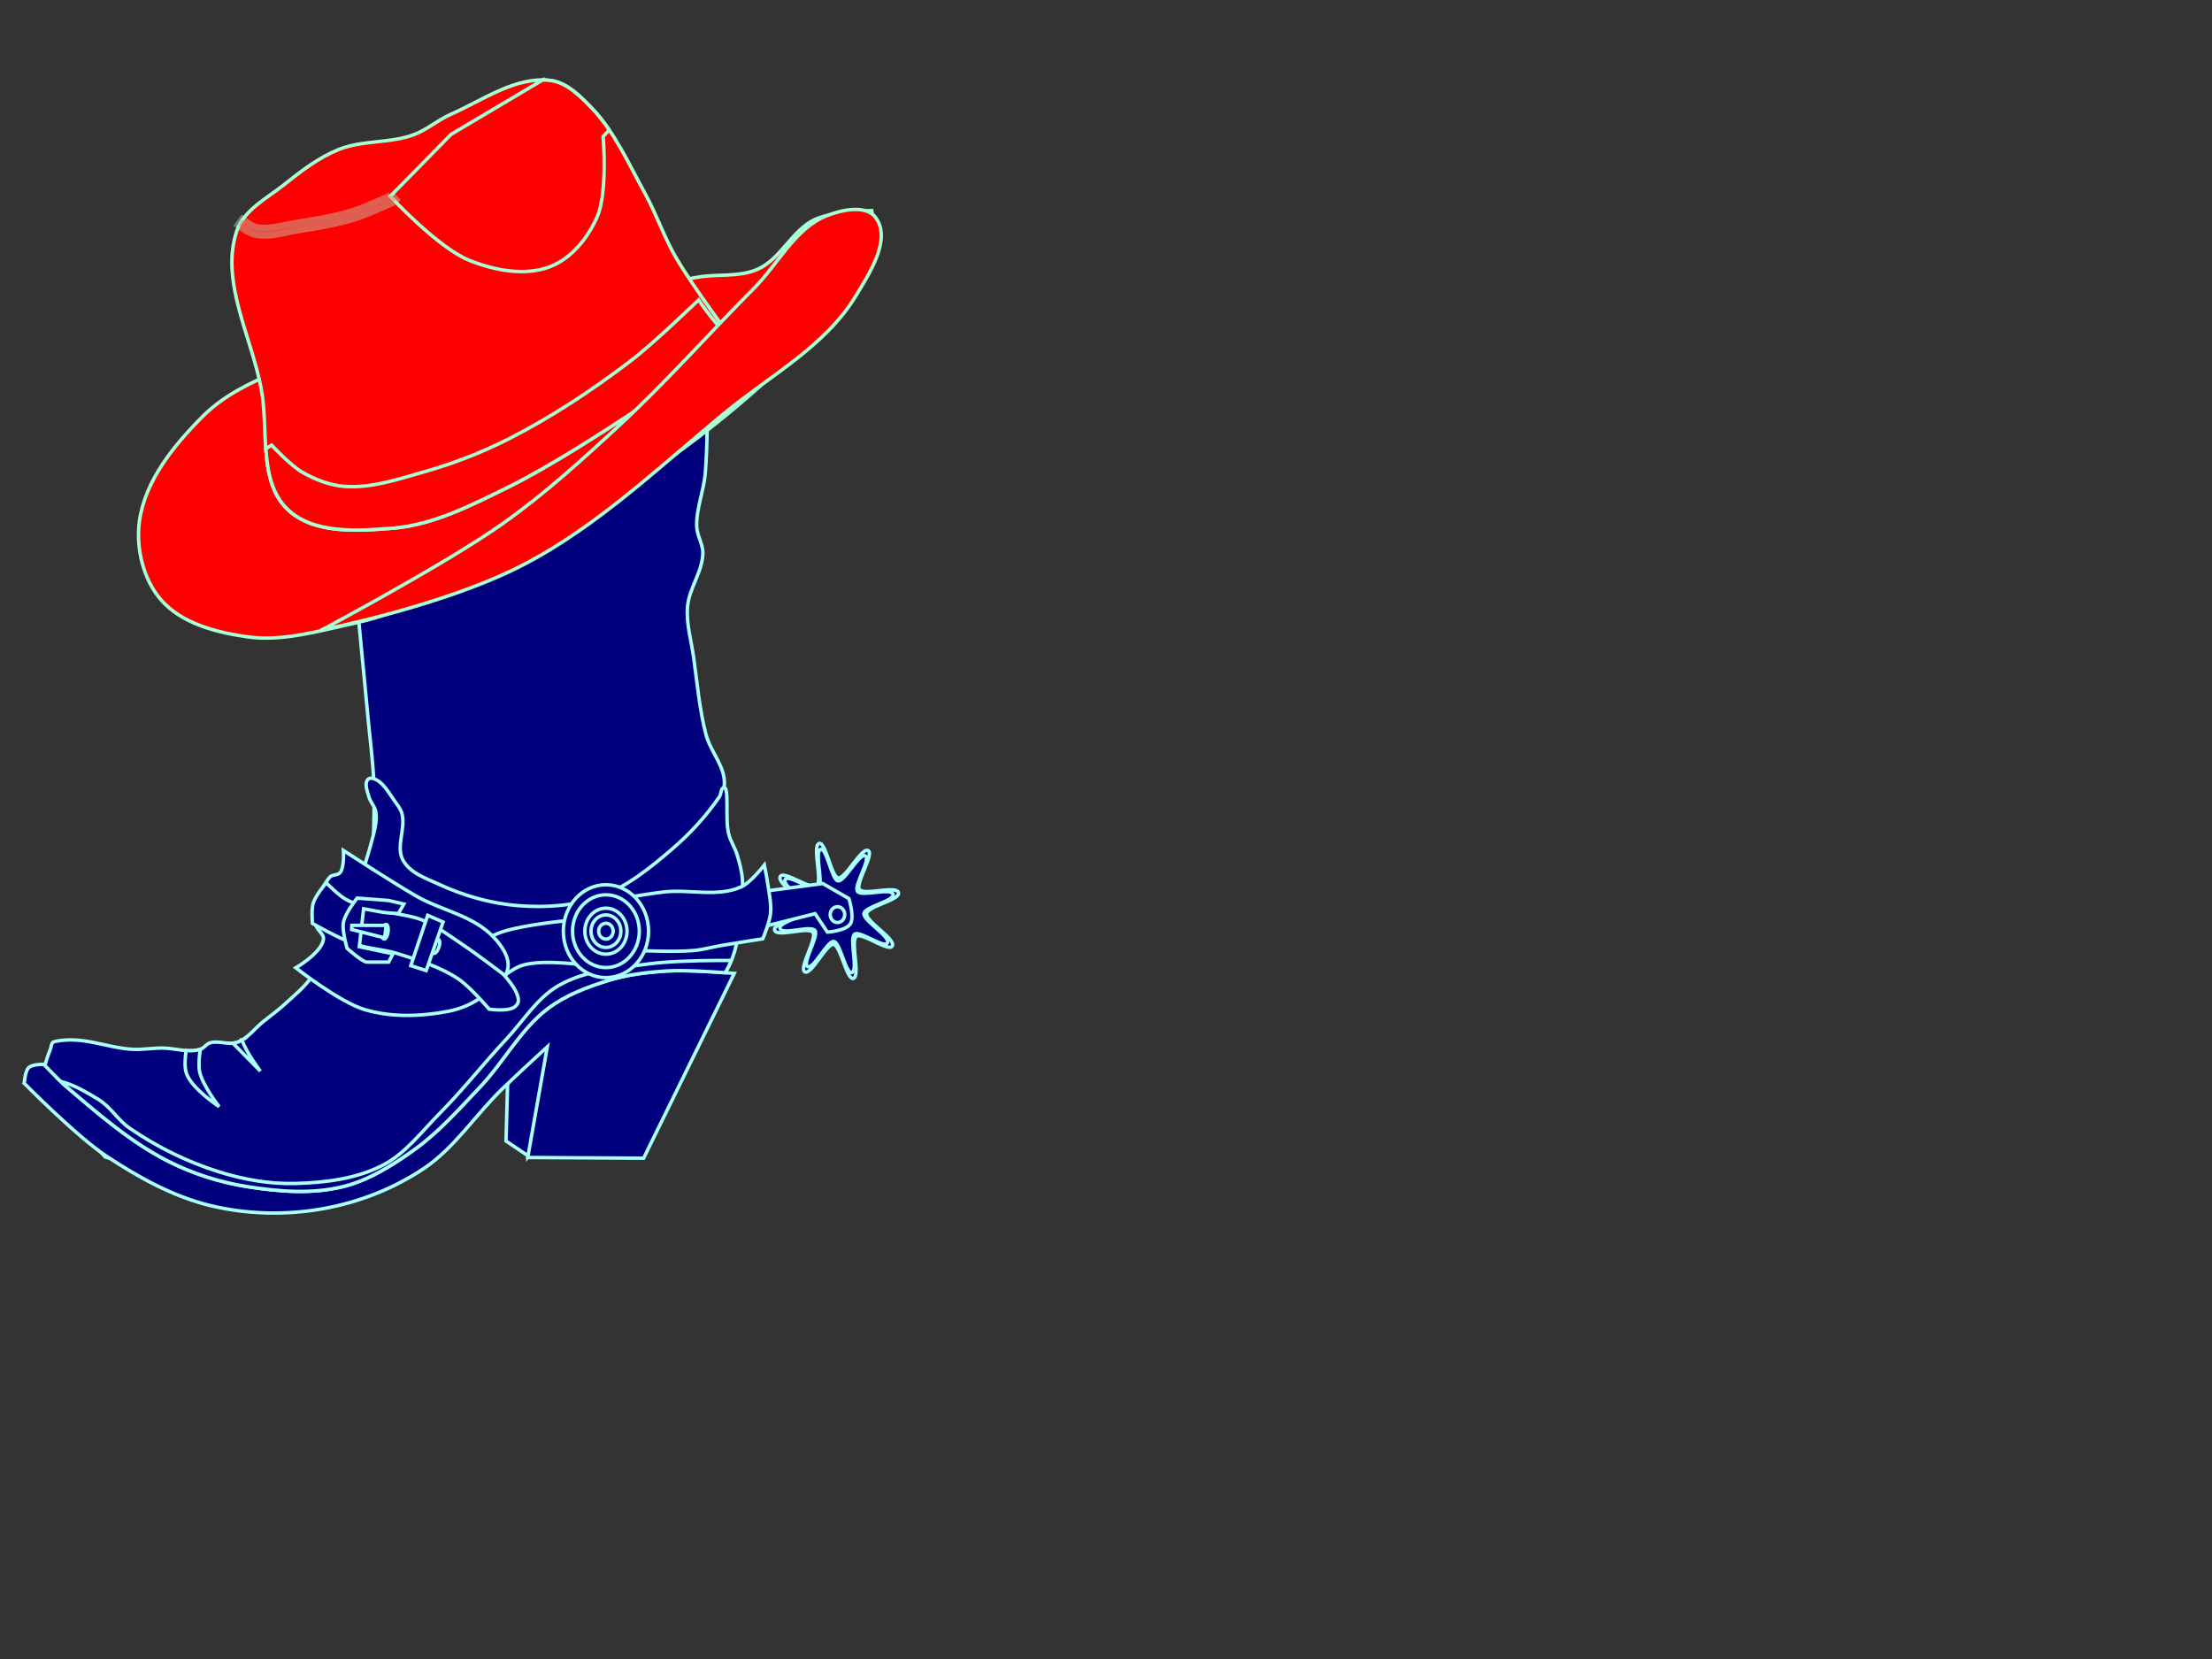 <?xml version="1.0"?><svg width="640" height="480" xmlns="http://www.w3.org/2000/svg">
 <rect width="100%" height="100%" fill="#333333" stroke="none"/>
 <title>Red Cowgirl hat and boot</title>
 <g>
  <title>Layer 1</title>
  <g id="g4106">
   <path d="m153.013,334.581l-6.605,-4.456l0.629,-22.623l14.466,-9.254l-8.491,36.334z" stroke="#aaffff" fill="#00007f" id="path4022"/>
   <path d="m108.179,227.025c-0.233,-6.814 -1.185,-13.576 -1.803,-20.36c-1.147,-12.608 -2.486,-25.194 -3.535,-37.812c-1.69,-20.341 -4.447,-61.08 -4.447,-61.08l0.889,-12.604c0,0 22.443,-14.631 34.692,-13.573c6.747,0.583 11.027,10.413 17.791,10.665c9.147,0.34 15.757,-12.278 24.907,-12.604c9.851,-0.351 27.575,11.634 27.575,11.634c0,0 1.051,30.438 -0.182,45.568c-0.426,5.229 -2.659,10.266 -2.486,15.512c0.088,2.664 1.849,5.092 1.778,7.756c-0.144,5.415 -4.024,10.115 -4.448,15.512c-0.382,4.873 1.099,9.709 1.779,14.543c1.051,7.457 1.669,15.041 3.558,22.299c1.307,5.022 5.64,9.332 5.336,14.543c-0.386,6.64 -8.894,17.451 -8.894,17.451l-25.414,24.643l-12.836,5.412l-54.785,-21.329c0,0 0.821,-17.455 0.525,-26.176l0,0z" stroke="#aaffff" fill="#00007f" id="path2991"/>
   <path d="m11.422,313.891c0,0 1.753,-7.004 3.145,-10.283c0.34,-0.799 0.15,-2.022 1.259,-2.259c8.145,-1.747 15.072,1.883 22.643,2.259c3.156,0.157 6.375,-0.546 9.568,-0.333c3.375,0.224 6.72,1.335 9.93,0.333c1.031,-0.321 1.702,-1.52 2.73,-1.854c2.558,-0.832 5.479,0.74 8.005,-0.199c2.962,-1.1 5.044,-4.035 7.562,-6.059c2.005,-1.613 4.096,-3.104 6.005,-4.848c2.973,-2.718 6.181,-5.296 8.451,-8.727c7.99,-12.079 13.65,-26.141 17.345,-40.478c0.545,-2.113 1.022,-4.383 0.668,-6.543c-0.263,-1.601 -1.587,-2.801 -2.002,-4.363c-0.414,-1.56 -1.282,-3.504 -0.445,-4.848c0.303,-0.486 1.033,-0.628 1.557,-0.485c3.001,0.818 4.734,4.401 6.671,7.029c0.709,0.962 1.461,1.968 1.78,3.152c1.146,4.265 -1.781,9.459 0.222,13.331c1.979,3.827 6.521,5.308 10.229,7.029c7.378,3.424 15.351,5.693 23.35,6.302c7.881,0.598 16.084,0.076 23.572,-2.666c7.724,-2.83 14.513,-8.306 20.904,-13.817c5.056,-4.36 9.723,-9.383 13.565,-15.027c0.554,-0.813 0.407,-2.606 1.335,-2.666c1.577,-0.102 0.273,9.013 1.335,13.331c0.523,2.131 1.805,3.965 2.445,6.06c0.723,2.361 1.385,4.79 1.557,7.271c0.213,3.07 -0.347,6.151 -0.667,9.21c-0.398,3.815 -0.521,7.721 -1.557,11.391c-0.653,2.315 -1.676,4.518 -2.891,6.545c-0.373,0.622 -1.334,1.696 -1.334,1.696l-34.247,3.151l-29.355,22.784l-27.797,31.51l-40.028,7.029l-46.478,-13.089l-19.032,-20.87z" stroke="#aaffff" fill="#00007f" id="path2989"/>
   <path d="m7.022,313.443c0,0 14.97,15.204 23.644,20.971c9.378,6.235 19.468,11.8 30.191,14.397c10.646,2.579 21.947,2.824 32.708,0.888c10.202,-1.834 20.31,-5.751 29.119,-11.654c8.72,-5.843 14.828,-15.39 22.457,-22.826c4.324,-4.213 13.21,-12.34 13.21,-12.34l-5.661,32.019l33.522,0.202l26.232,-53.474c0,0 -13.006,-1.093 -19.498,-0.686c-5.713,0.358 -11.476,1.043 -16.982,2.743c-6.146,1.897 -12.38,4.235 -17.612,8.227c-7.778,5.934 -12.672,15.434 -19.499,22.623c-6.015,6.334 -11.882,13.016 -18.869,18.028c-6.401,4.59 -13.283,8.927 -20.757,10.766c-8.999,2.215 -18.546,1.448 -27.675,0c-8.009,-1.27 -15.954,-3.776 -23.273,-7.541c-10.517,-5.411 -19.777,-13.436 -28.933,-21.253c-2.359,-2.013 -6.662,-6.576 -6.662,-6.576c0,0 -3.295,-0.131 -4.403,0.966c-1.069,1.058 -1.258,4.519 -1.258,4.519z" stroke="#aaffff" fill="#00007f" id="path2987"/>
   <path d="m246.931,283.061c-1.931,0.674 -3.731,-9.554 -5.742,-9.819c-2.111,-0.278 -6.431,8.985 -8.337,7.935c-1.816,-1.001 3.622,-9.657 2.374,-11.399c-1.311,-1.829 -10.429,1.554 -11.101,-0.652c-0.64,-2.102 8.771,-3.859 9.02,-6.054c0.261,-2.304 -8.39,-7.358 -7.415,-9.431c0.928,-1.973 8.973,3.986 10.582,2.631c1.69,-1.422 -1.358,-11.495 0.665,-12.224c1.926,-0.696 3.524,9.725 5.54,9.983c2.117,0.27 6.788,-8.989 8.675,-7.923c1.797,1.016 -3.776,9.492 -2.523,11.24c1.318,1.836 10.625,-1.289 11.281,0.922c0.625,2.105 -8.949,3.899 -9.217,6.089c-0.282,2.299 8.419,7.257 7.444,9.319c-0.927,1.964 -8.86,-4.1 -10.451,-2.726c-1.671,1.442 1.232,11.403 -0.794,12.111z" stroke="#aaffff" fill="#00007f" id="path2993"/>
   <path d="m246.498,281.366c-1.761,0.616 -3.405,-8.72 -5.24,-8.962c-1.928,-0.253 -5.869,8.201 -7.61,7.242c-1.656,-0.914 3.307,-8.814 2.168,-10.405c-1.197,-1.669 -9.52,1.418 -10.133,-0.595c-0.584,-1.918 8.006,-3.522 8.232,-5.525c0.239,-2.103 -7.657,-6.716 -6.767,-8.608c0.847,-1.801 8.189,3.637 9.658,2.402c1.542,-1.298 -1.239,-10.491 0.607,-11.158c1.758,-0.634 3.215,8.876 5.056,9.111c1.933,0.247 6.195,-8.204 7.918,-7.23c1.64,0.927 -3.447,8.664 -2.302,10.258c1.202,1.675 9.697,-1.176 10.296,0.842c0.57,1.921 -8.169,3.558 -8.413,5.557c-0.257,2.098 7.684,6.624 6.795,8.506c-0.846,1.792 -8.086,-3.742 -9.539,-2.488c-1.526,1.317 1.125,10.408 -0.725,11.054z" stroke="#aaffff" fill="#00007f" id="path3124"/>
   <path d="m170.206,279.379c0,0 -13.172,-2.065 -19.33,0c-4.284,1.438 -11.119,8.242 -11.119,8.242l-7.561,-11.15c0,0 8.343,-5.23 12.898,-6.787c6.304,-2.153 19.57,-3.393 19.57,-3.393l5.542,13.088z" stroke="#aaffff" fill="#00007f" id="path3003"/>
   <path d="m207.075,277.893c-6.092,0.055 -14.164,0.286 -19.297,0.986c-8.887,1.213 -18.313,1.757 -26.232,6.317c-6.12,3.524 -10.168,10.235 -15.109,15.519c-6.509,6.963 -12.438,14.569 -19.13,21.324c-5.25,5.301 -9.986,11.694 -16.448,15.045c-7.772,4.029 -16.757,5.089 -25.361,5.33c-7.482,0.211 -15.052,-1.139 -22.245,-3.396c-9.056,-2.84 -17.827,-7.152 -25.796,-12.633c-3.291,-2.264 -5.488,-6.134 -8.878,-8.216c-3.428,-2.105 -7.175,-4.298 -11.022,-5.295c0.643,0.617 1.255,1.199 1.776,1.643c9.156,7.817 18.428,15.841 28.945,21.252c7.319,3.765 15.275,6.288 23.284,7.558c9.129,1.448 18.674,2.215 27.672,0c7.474,-1.839 14.336,-6.182 20.738,-10.771c6.987,-5.011 12.88,-11.704 18.895,-18.038c6.827,-7.189 11.721,-16.669 19.497,-22.603c5.233,-3.992 11.443,-6.318 17.588,-8.216c5.506,-1.7 11.273,-2.417 16.986,-2.775c4.849,-0.304 12.932,0.221 16.885,0.512c0.661,-1.126 1.265,-2.322 1.775,-3.542c-1.301,-0.002 -2.777,-0.016 -4.522,0z" stroke="#aaffff" fill="#00007f" id="path3059"/>
   <path d="m85.58,280.016c0,0 12.645,9.958 20.014,12.119c7.733,2.267 16.13,1.984 24.017,0.485c3.283,-0.624 6.544,-1.904 9.341,-3.879c3.167,-2.236 7.4,-4.665 8.005,-8.725c0.478,-3.21 -1.885,-6.435 -4.003,-8.725c-5.977,-6.464 -15.247,-7.811 -22.682,-12.119c-7.096,-4.111 -20.904,-13.089 -20.904,-13.089c0,0 0.306,4.622 -0.89,6.302c-0.691,0.973 -2.353,0.544 -3.113,1.454c-2.935,3.515 -4.43,8.843 -4.003,13.573c0.15,1.655 2.457,2.719 2.224,4.363c-0.561,3.953 -8.006,8.241 -8.006,8.241z" stroke="#aaffff" fill="#00007f" id="path2995"/>
   <path d="m219.814,258.049l18.234,-2.425l7.561,4.363c0,0 1.687,5.255 0.445,7.271c-1.307,2.122 -6.671,2.425 -6.671,2.425l-3.558,-5.333l-17.346,4.363l1.335,-10.665z" stroke="#aaffff" fill="#00007f" id="path2999"/>
   <path d="m182.453,259.503c0,0 6.508,-1.104 9.785,-1.454c7.391,-0.79 15.361,1.601 22.239,-1.454c2.725,-1.211 6.671,-6.302 6.671,-6.302c0,0 0.661,3.219 0.89,4.848c0.426,3.052 1.195,6.141 0.889,9.21c-0.253,2.54 -2.223,7.271 -2.223,7.271c0,0 -8.011,1.253 -12.009,1.939c-2.672,0.459 -5.309,1.212 -8.005,1.455c-5.354,0.483 -16.114,0 -16.114,0c-4.539,-7.792 0.324,-5.288 -2.122,-15.513z" stroke="#aaffff" fill="#00007f" id="path2997"/>
   <path d="m187.644,269.422c0,7.421 -5.52,13.437 -12.329,13.437c-6.81,0 -12.329,-6.016 -12.329,-13.437c0,-7.422 5.519,-13.438 12.329,-13.438c6.809,0 12.329,6.016 12.329,13.438z" stroke="#aaffff" fill="#00007f" id="path3001"/>
   <path d="m90.388,267.173c0,0 7.831,4.426 12.008,5.904c4.176,1.478 8.685,1.561 12.899,2.909c5.943,1.902 12.063,3.742 17.345,7.271c3.401,2.272 8.895,8.726 8.895,8.726c0,0 5.025,0.745 7.116,-0.485c0.652,-0.384 1.303,-1.131 1.335,-1.939c0.118,-3.046 -4.448,-7.756 -4.448,-7.756c0,0 -7.905,-5.989 -12.009,-8.726c-3.622,-2.417 -7.154,-5.125 -11.118,-6.787c-3.123,-1.308 -6.538,-1.552 -9.786,-2.423c-4.169,-1.118 -8.6,-1.527 -12.453,-3.592c-2.181,-1.171 -5.781,-4.848 -5.781,-4.848c0,0 -3.06,3.59 -3.763,5.842c-0.583,1.865 -0.24,5.904 -0.24,5.904l0,0z" stroke="#aaffff" fill="#00007f" id="path3024"/>
   <path d="m184.974,269.422c0,5.814 -4.325,10.529 -9.659,10.529c-5.336,0 -9.66,-4.715 -9.66,-10.529c0,-5.815 4.325,-10.529 9.66,-10.529c5.335,0 9.659,4.714 9.659,10.529z" stroke="#aaffff" fill="#00007f" id="path3072"/>
   <path d="m181.416,269.422c0,3.673 -2.732,6.65 -6.101,6.65c-3.371,0 -6.102,-2.977 -6.102,-6.65c0,-3.673 2.732,-6.651 6.102,-6.651c3.369,0 6.101,2.978 6.101,6.651z" stroke="#aaffff" fill="#00007f" id="path3082"/>
   <path d="m179.638,269.422c0,2.602 -1.935,4.712 -4.323,4.712c-2.387,0 -4.324,-2.11 -4.324,-4.712c0,-2.602 1.936,-4.712 4.324,-4.712c2.387,0 4.323,2.11 4.323,4.712z" stroke="#aaffff" fill="#00007f" id="path3084"/>
   <path d="m177.414,269.422c0,1.264 -0.94,2.287 -2.099,2.287c-1.16,0 -2.099,-1.023 -2.099,-2.287c0,-1.264 0.939,-2.288 2.099,-2.288c1.159,0 2.099,1.025 2.099,2.288z" stroke="#aaffff" fill="#00007f" id="path3094"/>
   <path d="m115.274,264.311c-1.258,0 -4.403,-0.342 -4.403,-0.342l-5.661,-1.028l-1.258,10.969l9.749,2.056l-1.258,2.4c0,0 -5.031,0 -6.29,0c-1.257,0 -5.718,-3.974 -5.718,-3.974c0,0 -1.534,-5.048 -1.072,-7.54c0.499,-2.687 3.96,-6.997 3.96,-6.997l9.12,0.686l4.403,1.028l-1.572,2.742l0,0z" stroke="#aaffff" fill="#00007f" id="path3170"/>
   <path d="m126.965,274.165c-0.393,1.102 -1.073,1.844 -1.518,1.655c-0.446,-0.188 -0.488,-1.236 -0.094,-2.338c0.393,-1.104 1.073,-1.845 1.518,-1.655c0.445,0.188 0.488,1.234 0.094,2.338z" stroke="#aaffff" fill="#00007f" id="path3964"/>
   <path d="m123.745,264.836l-4.893,14.543l4.448,1.455l4.892,-14.059l-4.447,-1.939z" stroke="#aaffff" fill="#00007f" id="path3180"/>
   <path d="m112.262,269.745c-0.188,1.165 -0.72,2.037 -1.191,1.947c-0.471,-0.09 -0.7,-1.108 -0.512,-2.273c0.188,-1.165 0.72,-2.037 1.191,-1.947c0.471,0.09 0.7,1.108 0.512,2.273z" stroke="#aaffff" fill="#00007f" id="path3962"/>
   <path d="m111.745,267.742l-9.939,-0.007l-0.054,1.201l9.533,2.426l0.46,-3.62z" stroke="#aaffff" fill="#00007f" id="path3958"/>
   <path d="m244.401,264.623c0,1.264 -0.94,2.288 -2.099,2.288c-1.159,0 -2.099,-1.025 -2.099,-2.288c0,-1.264 0.94,-2.288 2.099,-2.288c1.159,0 2.099,1.025 2.099,2.288z" stroke="#aaffff" fill="#00007f" id="path3966"/>
   <path d="m57.959,303.599c-1.356,0.423 -2.724,0.471 -4.12,0.366c-0.339,2.386 -0.483,4.907 0.1,6.608c1.505,4.392 9.448,9.604 9.448,9.604c0,0 -4.949,-6.339 -5.663,-10.261c-0.308,-1.691 -0.117,-4.051 0.235,-6.317l0,0z" stroke="#aaffff" fill="#00007f" id="path3970"/>
   <path d="m70.02,300.898c-0.42,0.246 -0.85,0.488 -1.307,0.656c-0.431,0.16 -0.889,0.218 -1.34,0.257l7.973,8.105c0,0 -3.995,-5.133 -5.327,-9.018l-0,0z" stroke="#aaffff" fill="#00007f" id="path3972"/>
   <path d="m166.224,119.424l-24.97,-0.167l3.779,-40.523c0,0 4.542,-5.159 7.508,-5.199c3.315,-0.045 8.524,5.583 8.524,5.583l5.16,40.306z" stroke="#aaffff" fill="#00007f" id="path3996"/>
  </g>
  <g id="g4088">
   <path d="m79.725,107.724c-7.616,3.073 -15.287,6.941 -21.122,12.799c-8.274,8.306 -16.626,18.526 -18.255,30.244c-1.081,7.78 1.086,16.813 6.173,22.718c5.966,6.924 16.033,9.483 24.989,10.76c10.147,1.447 20.487,-1.636 30.509,-3.805c4.801,-1.039 9.554,-2.455 14.081,-4.387c25.852,-11.036 50.721,-24.811 73.927,-40.829c16.197,-11.181 31.49,-23.95 45.11,-38.261c6.567,-6.9 14.475,-13.589 17.428,-22.717c1.366,-4.221 -0.347,-13.329 -0.347,-13.329c0,0 -11.393,0.213 -16.428,2.568c-6.554,3.066 -9.844,11.347 -16.428,14.348c-5.403,2.463 -11.773,1.341 -17.601,2.391c-41.025,7.395 -83.302,11.869 -122.037,27.5z" stroke="#aaffd4" fill="#ff0000" id="path4026"/>
   <path d="m83.065,147.242c7.495,7.339 20.339,6.42 30.7,5.571c11.684,-0.957 22.628,-6.656 33.19,-11.836c23.245,-11.401 65.55,-41.925 65.55,-41.925c0,0 -11.917,-15.924 -16.914,-24.518c-3.457,-5.944 -5.656,-12.577 -8.979,-18.6c-4.689,-8.499 -8.719,-17.714 -15.424,-24.669c-3.303,-3.426 -7.116,-7.321 -11.787,-7.956c-10.108,-1.374 -19.676,5.687 -29.041,9.799c-3.75,1.647 -6.939,4.523 -10.787,5.918c-6.898,2.502 -14.763,1.483 -21.573,4.227c-5.78,2.329 -10.875,6.236 -15.765,10.145c-5.015,4.01 -11.742,7.367 -13.765,13.527c-4.798,14.613 4.317,30.513 7.127,45.654c2.158,11.623 -0.904,26.467 7.468,34.663z" stroke="#aaffd4" fill="#ff0000" id="path4024"/>
   <path d="m202.137,86.762c0,0 -12.761,12.407 -19.812,17.768c-11.078,8.421 -22.757,16.164 -35.125,22.448c-7.864,3.995 -16.159,7.188 -24.625,9.584c-7.464,2.113 -15.149,4.736 -22.875,4.171c-4.324,-0.316 -8.577,-1.985 -12.344,-4.171c-3.369,-1.954 -8.781,-7.769 -8.781,-7.769l-1.656,1.05c0.482,6.693 1.669,12.993 6.156,17.386c7.495,7.339 20.326,6.421 30.687,5.572c11.684,-0.957 22.626,-6.633 33.188,-11.813c23.245,-11.401 65.562,-41.935 65.562,-41.935c0,0 -4.876,-4.101 -10.375,-12.291z" stroke="#aaffd4" fill="#ff0000" id="path4075"/>
   <path d="m93.135,182.239c0,0 35.786,-19.033 52.319,-30.736c12.092,-8.56 23.14,-18.598 34.029,-28.696c13.501,-12.519 25.736,-26.386 38.724,-39.456c6.997,-7.042 11.928,-17.43 21.121,-20.991c4.392,-1.701 11.3,-3.193 14.082,0.665c4.549,6.311 -1.82,16.061 -5.868,22.717c-8.759,14.406 -24.596,22.849 -37.549,33.478c-18.95,15.548 -36.982,33.008 -58.672,44.238c-23.1,11.961 -58.186,18.78 -58.186,18.78z" stroke="#aaffd4" fill="#ff0000" id="path4028"/>
   <path d="m157.012,23.142l-26.5,15.73l-17.593,17.927c0,0 13.802,14.912 22.875,18.532c7.304,2.915 16.143,4.643 23.468,1.783c6.071,-2.37 10.847,-8.281 13.5,-14.329c3.123,-7.116 1.75,-23.308 1.75,-23.308l1.782,-1.847c-1.541,-2.254 -3.203,-4.407 -5.094,-6.368c-3.303,-3.426 -7.141,-7.325 -11.813,-7.96c-0.8,-0.109 -1.581,-0.151 -2.375,-0.159z" stroke="#aaffd4" fill="#ff0000" id="path4030"/>
   <path d="m113.169,56.385l-0.282,0.286c-0.265,0.124 -7.292,3.404 -10.906,4.521c-5.182,1.602 -10.626,2.491 -16.062,3.343c-4.114,0.645 -8.061,2.009 -11.657,1.274c-0.559,-0.114 -1.705,-0.676 -2.594,-1.242c-0.889,-0.565 -1.594,-1.114 -1.594,-1.114l-1.188,1.656c0,0 0.751,0.562 1.719,1.178c0.968,0.616 2.11,1.295 3.25,1.528c4.31,0.882 8.519,-0.669 12.375,-1.274c5.447,-0.854 10.958,-1.752 16.313,-3.407c4.034,-1.247 11.343,-4.681 11.343,-4.681l0.157,-0.096l0.125,-0.127l0.406,-0.414l-1.406,-1.433z" stroke-width="2" stroke="#aaffd4" fill="#ff0000" opacity="0.378" id="path4045"/>
  </g>
 </g>
</svg>
